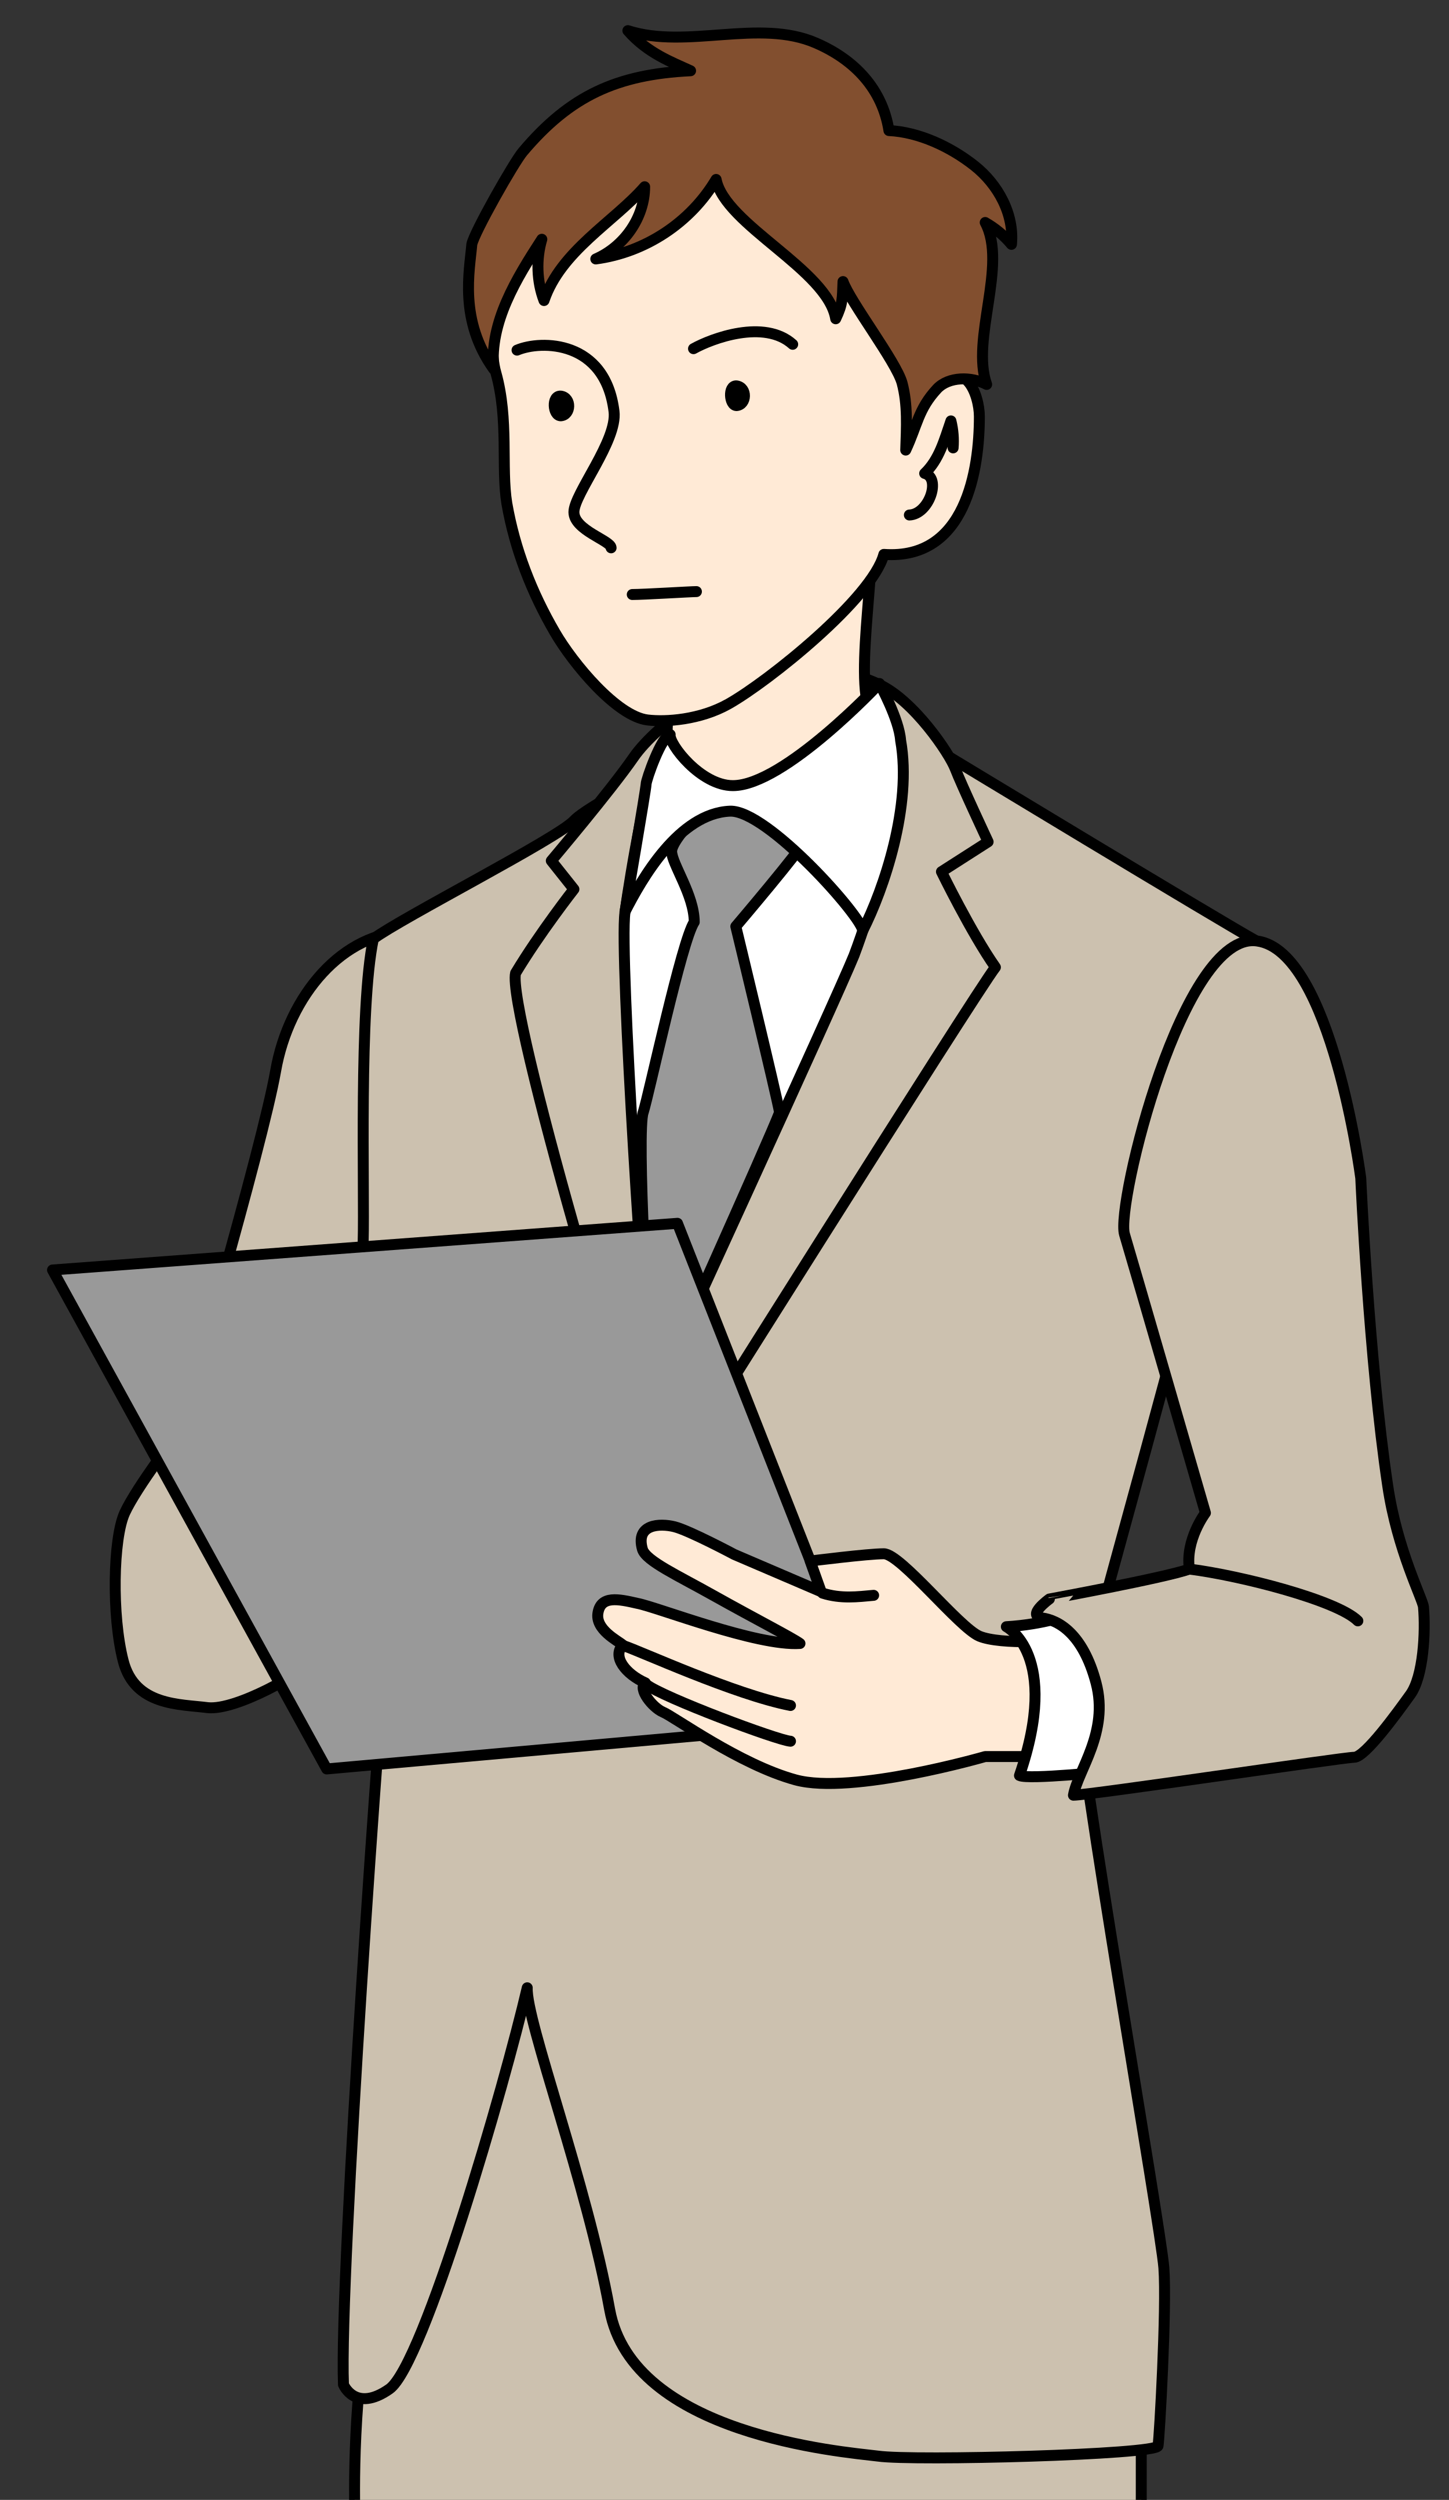 <?xml version="1.0" encoding="utf-8"?>
<!-- Generator: Adobe Illustrator 22.0.0, SVG Export Plug-In . SVG Version: 6.00 Build 0)  -->
<svg version="1.1" id="レイヤー_1" xmlns="http://www.w3.org/2000/svg" xmlns:xlink="http://www.w3.org/1999/xlink" x="0px"
	 y="0px" viewBox="0 0 198.7 342.7" style="enable-background:new 0 0 198.7 342.7;" xml:space="preserve">
<rect x="0" y="0" width="198.7" height="342.7" fill="#333333" stroke="none"/>
<style type="text/css">
	.st0{clip-path:url(#SVGID_1_);}
	.st1{fill:#CCC1AF;stroke:#000000;stroke-width:1.5;stroke-linecap:round;stroke-linejoin:round;stroke-miterlimit:10;}
	.st2{fill:#FFFFFF;stroke:#000000;stroke-width:1.5;stroke-linecap:round;stroke-linejoin:round;stroke-miterlimit:10;}
	.st3{fill:#999999;stroke:#000000;stroke-width:1.5;stroke-linecap:round;stroke-linejoin:round;stroke-miterlimit:10;}
	.st4{fill:#FFEAD6;stroke:#000000;stroke-width:1.5;stroke-linecap:round;stroke-linejoin:round;stroke-miterlimit:10;}
	.st5{stroke:#000000;stroke-width:1.5;stroke-linecap:round;stroke-linejoin:round;stroke-miterlimit:10;}
	.st6{fill:#824F2F;stroke:#000000;stroke-width:1.5;stroke-linecap:round;stroke-linejoin:round;stroke-miterlimit:10;}
</style>
<g>
	<defs>
		<rect id="SVGID_3_" x="0.9" y="-7.5" width="201" height="351"/>
	</defs>
	<clipPath id="SVGID_1_">
		<use xlink:href="#SVGID_3_"  style="overflow:visible;"/>
	</clipPath>
	<g id="SV_4_" class="st0">
		<g>
			<path class="st1" d="M48.7,346h107.8v-18.3c0,0-27.3-65.7-43.1-64.3s-53.2,5.1-55.6,7.6c-1.4,1.4-5.1,32-7.6,48.5
				C48.1,332.9,48.7,346,48.7,346z"/>
			<path class="st1" d="M16.9,227.7c-1.6-6.2-1.4-16.8,0.2-20.3c1.6-3.5,7.4-11.1,7.4-11.1s11.5-39.2,13.3-49.5s9.2-19.1,18.3-19.1
				s4.9,52.4,4.9,52.4s-17,46-18.3,47.6c-1.2,1.6-10.3,6.8-14.2,6.4C24.7,233.6,18.5,233.9,16.9,227.7z"/>
			<path class="st1" d="M47.1,326.9c-0.6-14.8,5.1-95.3,6.4-107.4c1.2-12.1-3.9-42.3-3.7-49.3s-0.6-32,1.4-41.5
				c3.9-2.9,25.3-13.8,27.5-16.2c2.3-2.5,21.2-12.3,27.9-12.5c6.8-0.2,22.3,3,22.3,3s38.5,23.3,43.4,26c4.9,2.7-24,99.4-24.4,104.5
				c-0.4,5.1,11.3,71.9,11.7,77.4s-0.6,23.2-0.8,24.4c-0.2,1.2-33.5,2.1-38.4,1.4c-4.9-0.6-33.7-2.9-36.8-20.1
				c-3.1-17.2-11.5-39.6-11.3-44.1c-3.1,13.3-14.2,51.7-18.9,55C48.7,330.8,47.1,326.9,47.1,326.9z"/>
			<path class="st1" d="M90.4,205.1c-3.9-8.6-20.9-66.7-19.7-71.7c3.3-5.5,8-11.5,8-11.5l-3.1-3.9c0,0,8.2-9.7,11.3-14.2
				s13.3-12.1,20.5-12.5c3.4-0.2,8.9,0.5,13.1,2.5c4.8,2.2,9.7,9.5,10.5,11.6s4.5,10,4.5,10l-6.4,4.1c0,0,4.1,8.4,7.4,13.1
				C133.9,135.9,90.4,205.1,90.4,205.1z"/>
			<path class="st2" d="M89.4,192c-1-8.2-4.5-61.2-3.7-66.9c0.8-5.7,3.1-19.3,4.7-21.4c1.6-2.1,30.2-8,31.4-6.4
				c3.1,11.1-2.5,27.9-4.7,33.7C114.8,136.7,89.4,192,89.4,192z"/>
			<path class="st3" d="M89.8,191.1c-1-7-2.5-36.1-1.6-38.6c0.8-2.5,5.3-23.6,7-26.1c0-3.7-3.1-8-3.1-9.7s5.7-8.2,10.1-7.8
				c4.3,0.4,9,4.5,8.4,6c-0.6,1.4-9.7,12.1-9.7,12.1s5.7,23.6,6,25.5C105.6,156,89.8,191.1,89.8,191.1z"/>
			<path class="st4" d="M90.8,104.5c1.7-2.5,0-26.1,0-26.1s1-9.7,6.2-10.1s20.2-4.1,22.1,1.6c1.7,5.3-2.2,22.8,0.3,27.9
				c1,3.5-11.9,9.9-17.7,10.1C95.9,108.2,90.4,105.1,90.8,104.5z"/>
			<path class="st2" d="M85.7,125c2.3-4.5,7.4-13.5,14.4-13.8c5.1-0.2,18.2,14.6,18.2,16.4c2.9-5.7,6.8-17.2,5.2-26.1
				c-0.2-2.9-2.9-7.8-2.9-7.8s-13.1,14-20.1,14c-4.4,0-8.8-5.7-8.6-7c-1.2,0.2-3.3,6.2-3.3,6.8S85.7,125,85.7,125z"/>
		</g>
		<g>
			<path class="st4" d="M68,51.1c1.8,6.4,0.7,13,1.5,17.9c1.1,6.3,3.4,12.2,6.6,17.7c2.5,4.3,8.5,11.5,12.7,12
				c2.5,0.3,7.2,0,11.1-2.2c5.5-3.1,19.7-14.5,21.3-20.5c11.3,0.8,13.1-11.7,13.1-18.9c0-3-2.1-8.8-6.4-3.3
				c-0.8,0.8-3.9-19.1-5.3-22.2S110.5,17,95.9,18S71.5,29.1,70.1,32.6S66.6,46.3,68,51.1z"/>
			<path class="st4" d="M70.9,48c3.3-1.4,12.1-1.4,13.3,8.4c0.5,4-5.5,11.3-5.5,13.8c0,2.5,5.1,3.9,5.1,4.9"/>
			<path class="st4" d="M86.7,81.5c1.6,0,8-0.4,8.8-0.4"/>
			<path class="st4" d="M95.1,47.8c2.5-1.4,9.7-4.1,13.6-0.6"/>
			<path class="st5" d="M76.9,54.3c1.5,0.2,1.4,2.6,0,2.7C75.8,57,75.6,54.2,76.9,54.3z"/>
			<path class="st5" d="M101,52.9c1.5,0.2,1.4,2.6,0,2.7C100,55.6,99.8,52.8,101,52.9z"/>
			<path class="st6" d="M67.7,50.6c-0.6-6.4,3.1-12.4,6.6-17.8c-0.8,2.7-0.7,5.8,0.3,8.4c2.3-6.8,9.6-10.8,13.8-15.6
				c0,4.2-2.8,8.2-6.7,9.9c6.8-0.9,13-5,16.5-10.9c1.2,6.2,15.3,12.4,16.4,19.1c1-2.1,0.9-2.8,1-5.1c1,2.8,7.3,11,8.1,13.9
				c0.8,3,0.6,6.1,0.5,9.2c1.6-3.4,1.7-5.6,4.3-8.4c1.6-1.7,4.7-1.7,6.8-0.6c-2.2-6.2,2.9-16.4-0.2-22.2c1.4,0.8,2.6,1.8,3.6,3
				c0.4-4.1-1.8-8.2-5.1-10.8s-7.6-4.6-11.7-4.8c-0.9-5.7-4.7-9.7-10-12c-7.8-3.4-17.7,0.9-25.8-1.7c2.7,3.1,6,4.3,8.6,5.5
				c-10.1,0.5-16.5,3.4-23,11.1c-1.2,1.4-6.7,11.1-7,12.7C64.4,37.1,62.9,43.9,67.7,50.6z"/>
			<path class="st4" d="M124.7,70.6c2.7-0.1,4.4-5.1,2.1-5.7c2-1.9,2.7-4.6,3.6-7.2c0.3,1.2,0.4,2.5,0.3,3.7"/>
		</g>
		<polygon class="st3" points="7.2,174.1 44.8,242.5 119.7,235.8 92.9,167.7 		"/>
		<g>
			<g>
				<path class="st4" d="M111.1,214c0,0,7.9-1,10.1-1c2.3,0,10.3,10.1,13.1,11.3c2.9,1.2,11.2,0.8,13.5,0c2.3-0.8,6.4,4.3,5.8,8
					s-4.6,8.5-4.6,8.5h-13.9c0,0-18.3,5.3-26,3.2s-16.7-8.7-18.2-9.3c-1.4-0.6-3.5-3.2-2.4-4c-2.7-1.2-4.6-3.6-3.1-5.2
					c-0.7-0.6-3.8-2.1-3.4-4.4c0.4-2.4,2.8-1.9,5.4-1.3c2.7,0.5,16.4,5.9,22.3,5.5c-1.1-0.8-6-3.3-11.9-6.6
					c-4.8-2.7-9.2-4.7-9.7-6.3c-1-3.5,2.4-3.6,4.4-3.1c2,0.5,8.2,3.8,8.2,3.8l11.9,5.1L111.1,214z"/>
				<path class="st4" d="M85.5,225.6c2.2,0.7,15.2,6.7,22.9,8.2"/>
				<path class="st4" d="M88.6,230.9c2.3,1.8,18.1,7.7,19.8,7.8"/>
				<path class="st4" d="M112.8,218.4c2.5,0.8,4.8,0.5,7,0.3"/>
			</g>
			<path class="st2" d="M138,223c5.2-0.3,8.7-1.7,9.7-1.7c0.9,0,9.9,4.6,9.9,8.9s-5.2,12.6-5.2,12.6s-11.4,1.2-12.6,0.6
				C145.5,226.8,138,223,138,223z"/>
			<path class="st1" d="M163.1,215.1c-0.6-4,2.2-7.7,2.2-7.7s-9.9-34.2-11.1-38.2c-1.2-4,8-41.7,18.2-40.2
				c10.2,1.4,14.2,32.5,14.2,32.5s1.1,24.8,3.7,42.2c1.3,8.8,4.8,15.5,4.9,16.6c0.3,3.4,0,9.5-1.8,12c-1.8,2.5-6.2,8.6-7.7,8.6
				s-36.3,5.2-38.5,5.2c0.6-3.4,4.9-8.6,3.1-15.4s-5.2-8.6-7.4-8.9c-2.2-0.3,1-2.6,1-2.6S159.7,216.3,163.1,215.1z"/>
			<path class="st1" d="M163.1,215.1c7.1,0.9,20.3,4.3,23.1,7.1"/>
		</g>
	</g>
</g>
</svg>
